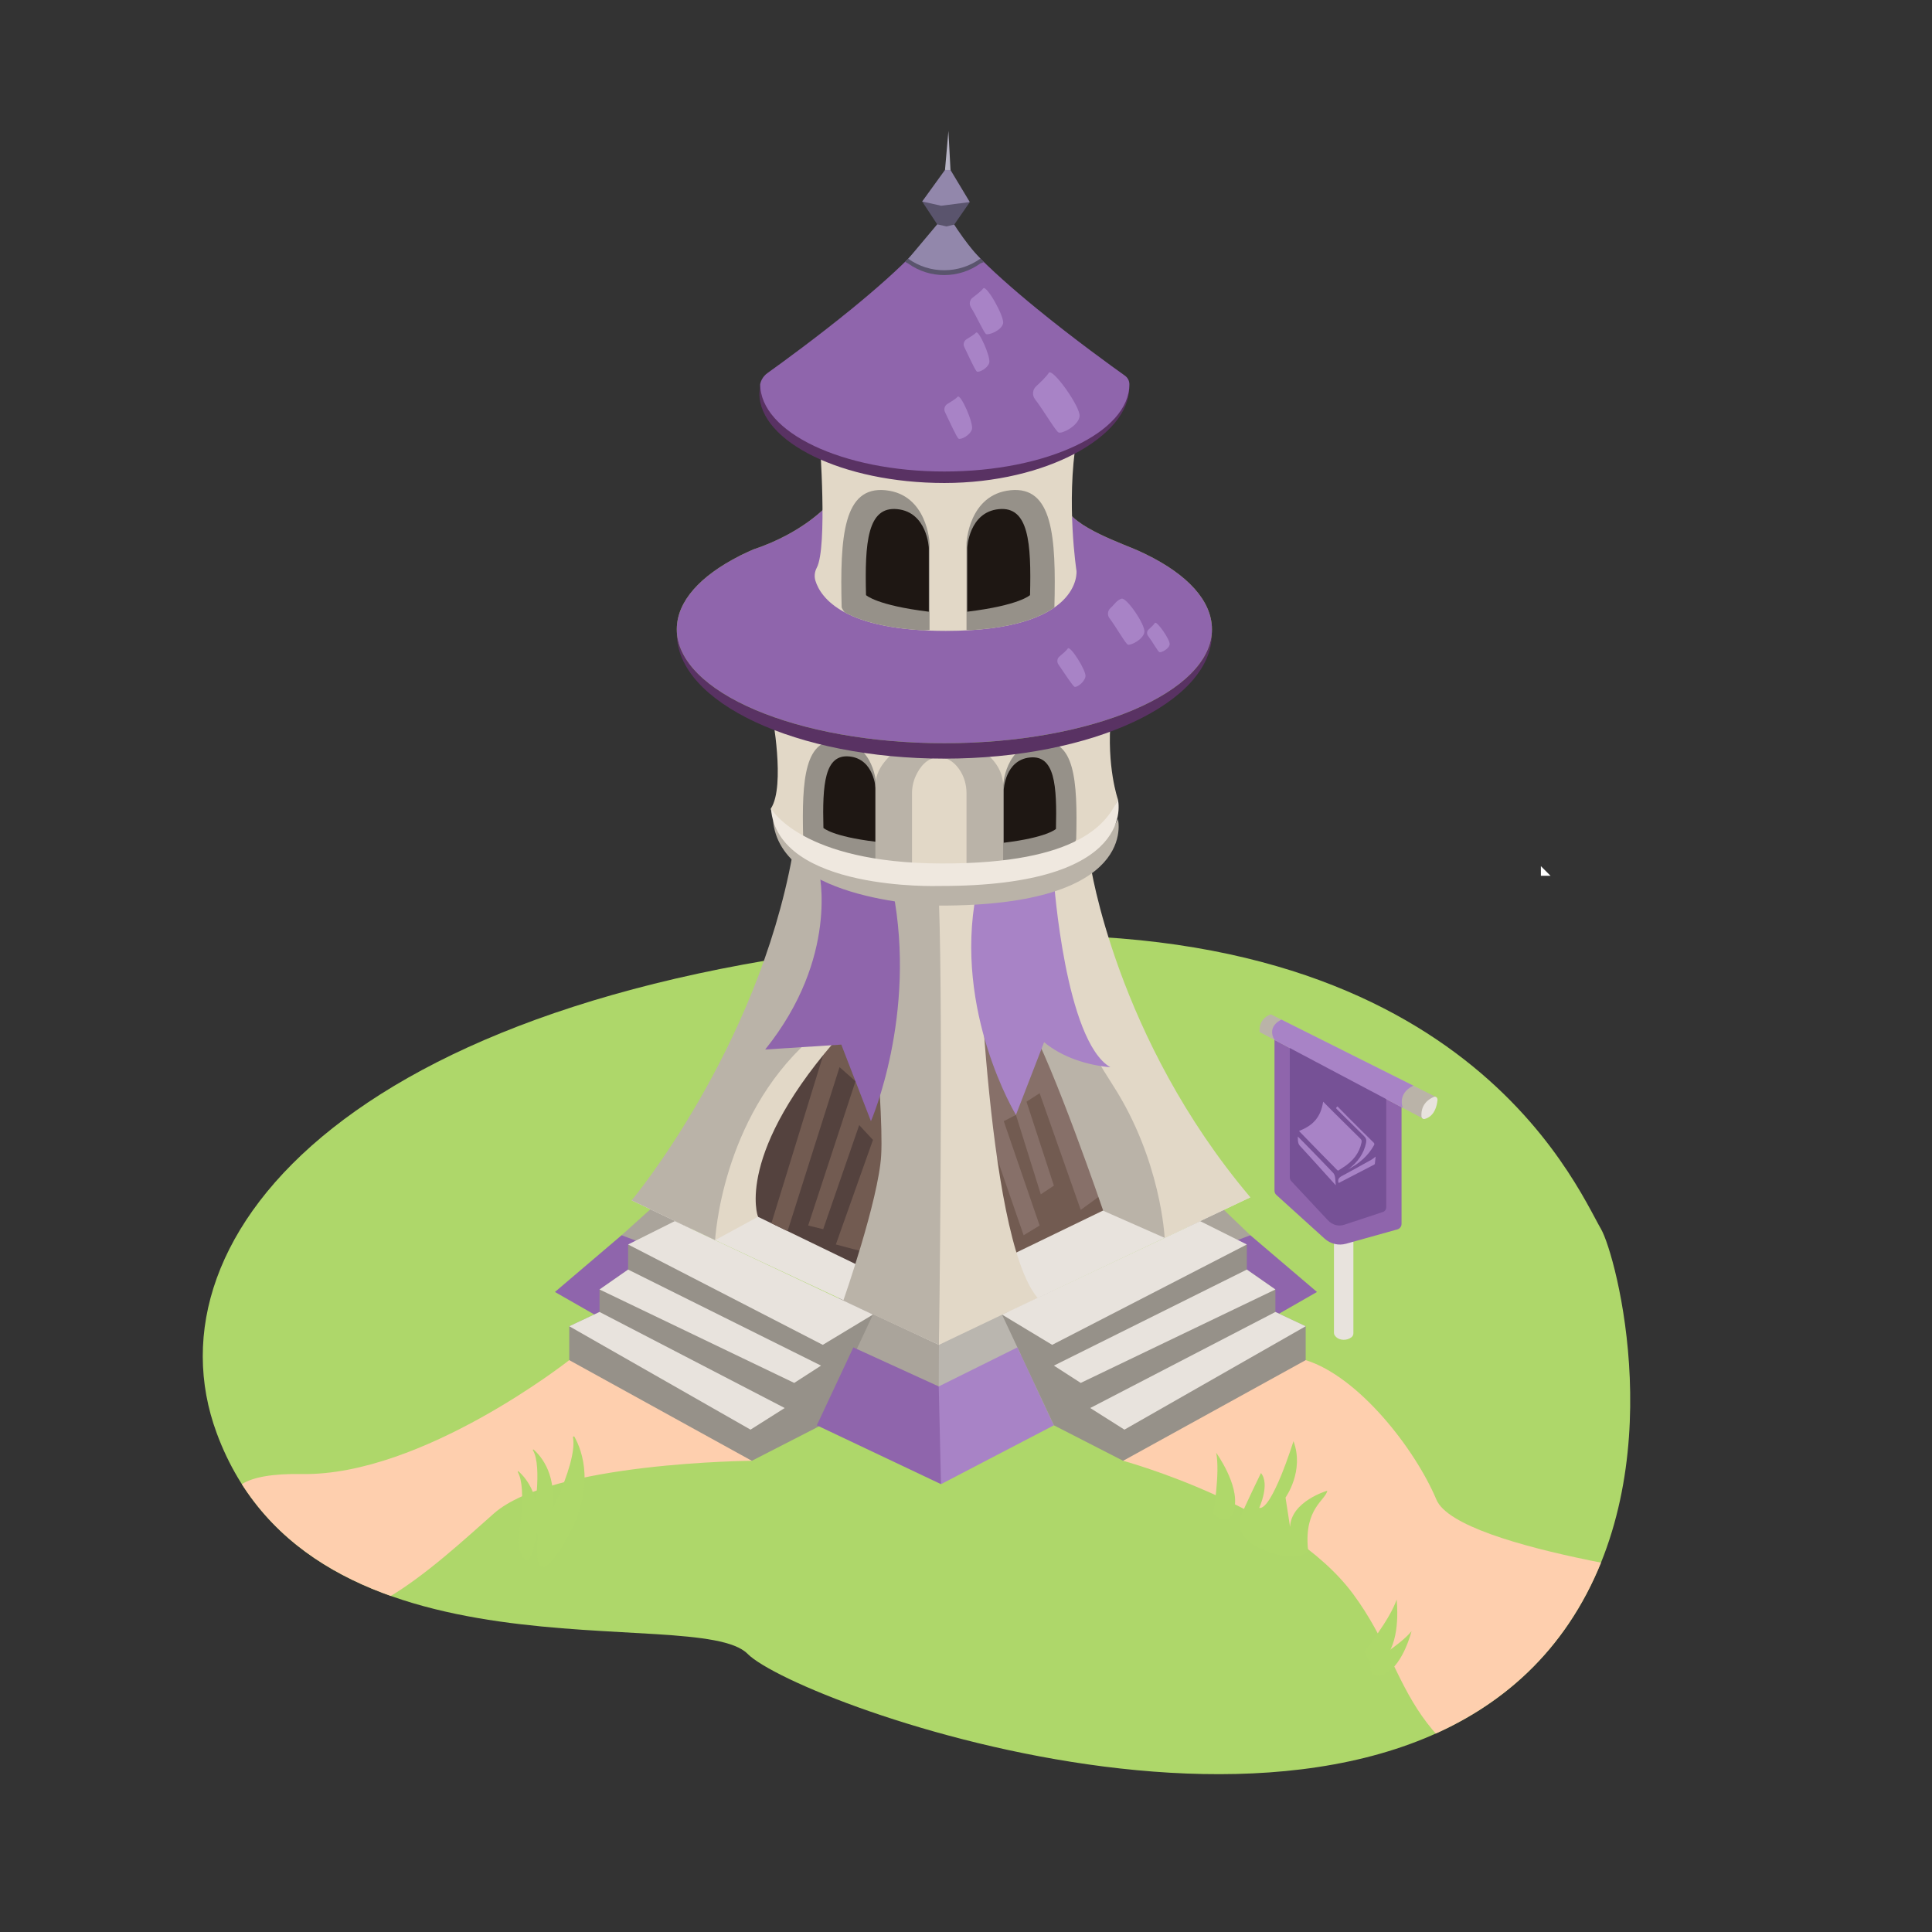 <?xml version="1.0" encoding="utf-8"?>
<!-- Generator: Adobe Illustrator 26.0.1, SVG Export Plug-In . SVG Version: 6.00 Build 0)  -->
<svg version="1.1" id="Layer_1" xmlns="http://www.w3.org/2000/svg" xmlns:xlink="http://www.w3.org/1999/xlink" x="0px" y="0px"
	 viewBox="0 0 2000 2000" style="enable-background:new 0 0 2000 2000;" xml:space="preserve">
<rect x="0" y="0" width="2000" height="2000" fill="#333333" stroke="none"/>
<style type="text/css">
	.st0{fill:#AED76A;}
	.st1{clip-path:url(#SVGID_00000081624356542499368940000013096694337243570321_);fill:#FECFAE;}
	.st2{fill:#AAA49B;}
	.st3{fill:#8F65AC;}
	.st4{fill:#E8E3DD;}
	.st5{fill:#60262E;}
	.st6{fill:#BAB6AF;}
	.st7{clip-path:url(#SVGID_00000050653700887429236350000010299382892808561338_);fill:#FECFAE;}
	.st8{fill:#E5BF9C;}
	.st9{fill:#A08470;}
	.st10{fill:#3F2957;}
	.st11{fill:#AFD86A;}
	.st12{clip-path:url(#SVGID_00000072995267023054399830000001729569595560769437_);fill:#FECFAE;}
	.st13{clip-path:url(#SVGID_00000002362204007260492870000013363022969187035059_);fill:#FECFAE;}
	.st14{fill:#877874;}
	.st15{fill:#967266;}
	.st16{fill:#4C3B36;}
	.st17{fill:#725B51;}
	.st18{fill:#DDCBB8;}
	.st19{fill:#441C0C;}
	.st20{fill:#592710;}
	.st21{fill:#724E44;}
	.st22{clip-path:url(#SVGID_00000098934124510965882210000007311535183325228215_);fill:#FECFAE;}
	.st23{fill:#77A22F;}
	.st24{fill:#AA9983;}
	.st25{fill:#EAC794;}
	.st26{fill:#936B3E;}
	.st27{fill:#E0D1B7;}
	.st28{fill:#BF9D71;}
	.st29{fill:#4C94BF;}
	.st30{fill:#FFFFFF;}
	.st31{fill:#7B625C;}
	.st32{fill:#392516;}
	.st33{fill:#551C3B;}
	.st34{fill:#A28A84;}
	.st35{fill:#B48F6C;}
	.st36{fill:#FECFAE;}
	.st37{fill:#402F21;}
	.st38{fill:#381126;}
	.st39{fill:#7A6047;}
	.st40{fill:#6B6969;}
	.st41{fill:#4F3F2F;}
	.st42{fill:#787676;}
	.st43{fill:#908D8E;}
	.st44{fill:#6E899F;}
	.st45{fill:#FDCFAC;}
	.st46{fill:#62534C;}
	.st47{fill:#554A44;}
	.st48{fill:#3D5669;}
	.st49{fill:#293035;}
	.st50{fill:#78685E;}
	.st51{fill:#8F8D8E;}
	.st52{fill:#38444D;}
	.st53{fill:#797677;}
	.st54{fill:#CAB399;}
	.st55{fill:#A5917A;}
	.st56{fill:#8BBC38;}
	.st57{fill:#AA4226;}
	.st58{fill:#312419;}
	.st59{fill:#443428;}
	.st60{fill:#846A55;}
	.st61{fill:none;}
	.st62{fill:#634C3B;}
	.st63{clip-path:url(#SVGID_00000127003034335036976430000008875327051242248339_);}
	.st64{fill:#D6BA9D;}
	.st65{fill:#1E1713;}
	.st66{fill:#B99971;}
	.st67{fill:#8C6D51;}
	.st68{fill:#9E7E5C;}
	.st69{clip-path:url(#SVGID_00000131325835868308865590000005388632587440173696_);}
	.st70{fill:#352820;}
	.st71{fill:#665140;}
	.st72{clip-path:url(#SVGID_00000168796568367038732370000002028343306002605972_);}
	.st73{clip-path:url(#SVGID_00000079477963151321236140000016663325871051406499_);}
	.st74{clip-path:url(#SVGID_00000124125142624142528170000014147883242790990988_);}
	.st75{clip-path:url(#SVGID_00000100361432558081988890000016602069503794223277_);}
	.st76{fill:#8ABD32;}
	.st77{clip-path:url(#SVGID_00000000939871461110656570000007145196549462052797_);}
	.st78{fill:#993A23;}
	.st79{clip-path:url(#SVGID_00000039098181778406230720000004029064137958196652_);fill:#993A23;}
	.st80{fill:#7A291B;}
	.st81{clip-path:url(#SVGID_00000070084033683977498100000008311698293948862867_);fill:#993A23;}
	.st82{fill:#BC4D3B;}
	.st83{fill:#846F5A;}
	.st84{fill:#AD957D;}
	.st85{fill:#D8C9BA;}
	.st86{fill:#C4B19F;}
	.st87{fill:#705E4D;}
	.st88{clip-path:url(#SVGID_00000132800991618988753160000006981398652355340420_);fill:#998776;}
	.st89{fill:#604F40;}
	.st90{fill:#A39386;}
	.st91{clip-path:url(#SVGID_00000124865585221804385700000000402631412720336004_);fill:#998776;}
	.st92{clip-path:url(#SVGID_00000051367720493888443860000009823053219168017046_);fill:#998776;}
	.st93{clip-path:url(#SVGID_00000013878658395396178130000000863066446611822521_);fill:#846F5A;}
	.st94{clip-path:url(#SVGID_00000013878658395396178130000000863066446611822521_);fill:#998776;}
	.st95{fill:#E5D6C7;}
	.st96{fill:#937D69;}
	.st97{fill:#3C3229;}
	.st98{fill:#71BBD8;}
	.st99{fill:#EC7D51;}
	.st100{fill:url(#SVGID_00000102516596330783751120000005784275755535767697_);}
	.st101{opacity:0.65;fill:url(#SVGID_00000000913041213386348930000004834068750092802746_);}
	.st102{opacity:0.65;fill:url(#SVGID_00000060747964313943941140000004768279221130738358_);}
	.st103{clip-path:url(#SVGID_00000093144127805410132030000004319672437279610253_);fill:#998776;}
	.st104{clip-path:url(#SVGID_00000054964534144313595710000012035578258369379472_);fill:#998776;}
	.st105{clip-path:url(#SVGID_00000047745247609969373490000003448370534144400309_);fill:#846F5A;}
	.st106{clip-path:url(#SVGID_00000047745247609969373490000003448370534144400309_);fill:#998776;}
	.st107{fill:#A08975;}
	.st108{clip-path:url(#SVGID_00000088121206349658270980000016033991603076595629_);}
	.st109{fill:url(#SVGID_00000120560225563965792180000007331520108200702896_);}
	.st110{opacity:0.65;fill:url(#SVGID_00000157278171931937216210000012807896600519171256_);}
	.st111{fill:#998776;}
	.st112{fill:#C1AE9F;}
	.st113{clip-path:url(#SVGID_00000054228020315703839730000010605522076515707565_);fill:#846F5A;}
	.st114{clip-path:url(#SVGID_00000054228020315703839730000010605522076515707565_);fill:#998776;}
	.st115{clip-path:url(#SVGID_00000128483689978852477900000015932711425728482730_);}
	.st116{fill:#515151;}
	.st117{fill:#7A7A7A;}
	.st118{fill:#8C8C8C;}
	.st119{fill:#F5E3BA;}
	.st120{fill:#593263;}
	.st121{opacity:0.4;fill:#BB986F;}
	.st122{fill:#A5A5A5;}
	.st123{fill:#BB986F;}
	.st124{fill:#A883C6;}
	.st125{fill:#2E1849;}
	.st126{fill:#6B6B6B;}
	.st127{fill:#724382;}
	.st128{clip-path:url(#SVGID_00000018198435055548947290000006857292434322262184_);fill:#8ABD32;}
	.st129{clip-path:url(#SVGID_00000003805485443653457840000008811184610260469382_);}
	.st130{fill:#70442C;}
	.st131{opacity:0.2;clip-path:url(#SVGID_00000032628378453051816890000002265555738588453032_);fill:#70442C;}
	.st132{fill:#A36B4B;}
	.st133{fill:#875536;}
	.st134{fill:#D5AF73;}
	.st135{opacity:0.2;clip-path:url(#SVGID_00000060738491300705553030000017548758082083409055_);fill:#70442C;}
	.st136{opacity:0.2;clip-path:url(#SVGID_00000100377611892744156370000016810217686211348097_);fill:#70442C;}
	.st137{opacity:0.4;clip-path:url(#SVGID_00000046328510338519465630000015417582083953494920_);fill:#70442C;}
	.st138{opacity:0.2;clip-path:url(#SVGID_00000046328510338519465630000015417582083953494920_);fill:#70442C;}
	.st139{clip-path:url(#SVGID_00000099637463115057427700000005110167060783313561_);fill:#FECFAE;}
	.st140{fill:#9B8572;}
	.st141{fill:#4F2C2A;}
	.st142{fill:#934D3D;}
	.st143{clip-path:url(#SVGID_00000098910521426424709330000018290721330282992259_);fill:#70442C;}
	.st144{fill:#BF975D;}
	.st145{fill:#A57341;}
	.st146{clip-path:url(#SVGID_00000142165017839347920340000016203886835789020843_);fill:#70442C;}
	.st147{clip-path:url(#SVGID_00000112618171634421742150000015494914754369540506_);fill:#70442C;}
	.st148{fill:#4A1F19;}
	.st149{clip-path:url(#SVGID_00000117674970594815624540000000420962329947039364_);fill:#A37A79;}
	.st150{fill:#D19857;}
	.st151{fill:#D6B58E;}
	.st152{fill:#AF8956;}
	.st153{clip-path:url(#SVGID_00000103245822521010147730000011132309691647783592_);fill:#FECFAE;}
	.st154{fill:#93643A;}
	.st155{clip-path:url(#SVGID_00000098190755605754323740000009853735874452715149_);fill:#70442C;}
	.st156{clip-path:url(#SVGID_00000033344583299520473460000000880901962306750117_);fill:#70442C;}
	.st157{clip-path:url(#SVGID_00000124150608378170640830000013609944320719054725_);fill:#70442C;}
	.st158{clip-path:url(#SVGID_00000048499853427530980640000016036588584712848059_);fill:#70442C;}
	.st159{clip-path:url(#SVGID_00000121261376865227780920000007998673926514813826_);fill:#70442C;}
	.st160{clip-path:url(#SVGID_00000024681072412643291550000003223526394642844334_);fill:#70442C;}
	.st161{clip-path:url(#SVGID_00000181790934959477784820000009947488376962744503_);fill:#70442C;}
	.st162{clip-path:url(#SVGID_00000090998269838663688910000001192710923452435594_);fill:#70442C;}
	.st163{clip-path:url(#SVGID_00000134230760102118362420000010043711948693605542_);fill:#70442C;}
	.st164{clip-path:url(#SVGID_00000072258033373413553040000010293953292219976590_);fill:#70442C;}
	.st165{clip-path:url(#SVGID_00000149360098587168168820000007519121419346109853_);fill:#70442C;}
	.st166{clip-path:url(#SVGID_00000176017217790819983530000011752522796244001188_);fill:#70442C;}
	.st167{clip-path:url(#SVGID_00000173158961367781138430000000013096130130207131_);fill:#A37A79;}
	.st168{clip-path:url(#SVGID_00000141455783962623265860000015550913597517979564_);fill:#FECFAE;}
	.st169{clip-path:url(#SVGID_00000025436362558268889750000008083389173037441410_);fill:#70442C;}
	.st170{clip-path:url(#SVGID_00000155838369515272054400000013382543183059133312_);fill:#70442C;}
	.st171{clip-path:url(#SVGID_00000106862878674490957730000011537018354339831447_);fill:#70442C;}
	.st172{fill:#877366;}
	.st173{clip-path:url(#SVGID_00000135671851638811170870000008365734377523206076_);fill:#FECFAE;}
	.st174{fill:#4E8BC1;}
	.st175{fill:#F9EBE8;}
	.st176{fill:#C9B3AD;}
	.st177{fill:#EAD2CC;}
	.st178{fill:#387BAD;}
	.st179{clip-path:url(#SVGID_00000004525602098157306850000006803988433536977294_);fill:#8ABD32;}
	.st180{clip-path:url(#SVGID_00000074402864038637715360000018005211429693689506_);fill:#8ABD32;}
	.st181{clip-path:url(#SVGID_00000181791695140441077720000003236103401269424799_);fill:#8ABD32;}
	.st182{clip-path:url(#SVGID_00000137126552548093699200000002672527649016194235_);fill:#8ABD32;}
	.st183{clip-path:url(#SVGID_00000119822564268206155280000000973797404037447559_);fill:#8ABD32;}
	.st184{clip-path:url(#SVGID_00000111877096864888307420000016826447858568970915_);fill:#FECFAE;}
	.st185{clip-path:url(#SVGID_00000107566331757434822530000002359841085837869757_);fill:#8ABD32;}
	.st186{fill:#5597C9;}
	.st187{fill:#1572A0;}
	.st188{fill:#D6C5C1;}
	.st189{clip-path:url(#SVGID_00000109023911031977522180000010702882617365220006_);fill:#8ABD32;}
	.st190{fill:#61A6D1;}
	.st191{fill:#B2A19D;}
	.st192{clip-path:url(#SVGID_00000147918537502040297080000003277104663359082667_);fill:#8ABD32;}
	.st193{clip-path:url(#SVGID_00000155855870114711640260000013665688696667356548_);fill:#FECFAE;}
	.st194{clip-path:url(#SVGID_00000039826420160276171900000012110948711195772591_);fill:#8ABD32;}
	.st195{clip-path:url(#SVGID_00000176733574403044063550000009870289625486325153_);fill:#FECFAE;}
	.st196{fill:#A07775;}
	.st197{fill:#B79C86;}
	.st198{fill:#8C383B;}
	.st199{fill:#A5606B;}
	.st200{fill:#8F534A;}
	.st201{fill:#523028;}
	.st202{fill:#7A2C32;}
	.st203{fill:#965D59;}
	.st204{clip-path:url(#SVGID_00000143605600902475987990000010817043070063425942_);fill:#8F534A;}
	.st205{clip-path:url(#SVGID_00000076576870335950568900000004769288892672938144_);fill:#8BBC38;}
	.st206{clip-path:url(#SVGID_00000168091405318926074490000013450219665622259621_);fill:#8BBC38;}
	.st207{clip-path:url(#SVGID_00000163760448975195826370000008412528155582032537_);fill:#FDCFAC;}
	.st208{clip-path:url(#SVGID_00000139978996511836037620000001397737387903169445_);fill:#8F534A;}
	.st209{fill:#5B3932;}
	.st210{fill:#9E5F59;}
	.st211{clip-path:url(#SVGID_00000127009306079958584440000009864002688822486439_);fill:#8BBC38;}
	.st212{clip-path:url(#SVGID_00000172413542533964172120000013360990730921154735_);fill:#603D38;}
	.st213{clip-path:url(#SVGID_00000111178823387613516900000013290880270769288584_);fill:#523028;}
	.st214{fill:#914047;}
	.st215{clip-path:url(#SVGID_00000104669769878935767710000009794985591592764291_);fill:#8BBC38;}
	.st216{clip-path:url(#SVGID_00000039837816277739467160000008044043488799690152_);fill:#8BBC38;}
	.st217{clip-path:url(#SVGID_00000112615631081548065160000014158181882455360439_);fill:#603D38;}
	.st218{clip-path:url(#SVGID_00000001642757467693913470000000711694603609759629_);fill:#523028;}
	.st219{clip-path:url(#SVGID_00000005982024206938531390000007124351830043039641_);fill:#8BBC38;}
	.st220{clip-path:url(#SVGID_00000036951900387205532760000004963335818520116382_);fill:#8BBC38;}
	.st221{clip-path:url(#SVGID_00000079474325125853039630000008488785828753078414_);fill:#8ABD32;}
	.st222{clip-path:url(#SVGID_00000004538093976493426220000010029847015366182072_);fill:#441C0C;}
	.st223{fill:#9B786F;}
	.st224{fill:#8E7C75;}
	.st225{opacity:0.8;fill:#A3ACAF;}
	.st226{fill:#838C8E;}
	.st227{fill:#CFE59A;}
	.st228{clip-path:url(#SVGID_00000183934494563788489090000016655119993472561844_);fill:#FECFAE;}
	.st229{clip-path:url(#SVGID_00000147909176537762338040000013851602206633604758_);fill:#441C0C;}
	.st230{fill:#773825;}
	.st231{clip-path:url(#SVGID_00000176751867272955315890000008772676209549515435_);}
	.st232{clip-path:url(#SVGID_00000132081554123544581740000003524569915881670077_);}
	.st233{clip-path:url(#SVGID_00000006708569830683825370000007258091188197697451_);fill:#441C0C;}
	.st234{clip-path:url(#SVGID_00000054242921389246543030000017985850789115904908_);}
	.st235{clip-path:url(#SVGID_00000026845600773933306040000006044750317779475901_);fill:#441C0C;}
	.st236{fill:#2B1009;}
	.st237{opacity:0.8;fill:#B8BFC1;}
	.st238{fill:#B8BFC1;}
	.st239{fill:#F5FFCA;}
	.st240{fill:#A0C45B;}
	.st241{fill:#BCE077;}
	.st242{clip-path:url(#SVGID_00000002350757295596979530000017056314009465101716_);fill:#FECFAE;}
	.st243{clip-path:url(#SVGID_00000077290274250505517180000004396851160523515324_);}
	.st244{fill:#B99AD6;}
	.st245{fill:#EDCCB2;}
	.st246{fill:#9287AB;}
	.st247{fill:#B6B3C4;}
	.st248{fill:#A29CB7;}
	.st249{fill:#5A546D;}
	.st250{fill:#7F6A5C;}
	.st251{fill:#645F77;}
	.st252{fill:#472A51;}
	.st253{clip-path:url(#SVGID_00000049222132208908363380000001208616808428596109_);}
	.st254{fill:#6D407C;}
	.st255{clip-path:url(#SVGID_00000090977027246249372280000013758613826514168209_);fill:#6D407C;}
	.st256{clip-path:url(#SVGID_00000112596781676461263930000014994899288455506314_);fill:#6D407C;}
	.st257{clip-path:url(#SVGID_00000072999026287205312870000010559836231356037504_);fill:#8ABD32;}
	.st258{fill:#76708E;}
	.st259{clip-path:url(#SVGID_00000177486443017003908810000001039929976673118382_);fill:#6D407C;}
	.st260{clip-path:url(#SVGID_00000079462756465170423150000007526551492634932158_);fill:#6D407C;}
	.st261{fill:#9C7ABC;}
	.st262{clip-path:url(#SVGID_00000153681428344412326850000002818062914906656134_);fill:#FECFAE;}
	.st263{clip-path:url(#SVGID_00000183246268344655273310000015862444971564425867_);fill:#6D407C;}
	.st264{clip-path:url(#SVGID_00000076606204874228228980000013338808238110716042_);fill:#B99AD6;}
	.st265{clip-path:url(#SVGID_00000003064330800336721310000010997797124678872961_);fill:#FECFAE;}
	.st266{clip-path:url(#SVGID_00000033363697370750393090000013366956856495711932_);fill:#8ABD32;}
	.st267{fill:#8C796F;}
	.st268{fill:#633C27;}
	.st269{fill:#3F2519;}
	.st270{fill:#6B5E55;}
	.st271{clip-path:url(#SVGID_00000028288631497043893060000011613235642713015206_);fill:#633C27;}
	.st272{fill:#7A6B5F;}
	.st273{fill:#2B1811;}
	.st274{fill:#594E47;}
	.st275{fill:#685C53;}
	.st276{fill:#A8968A;}
	.st277{fill:#996A52;}
	.st278{fill:#B2A197;}
	.st279{fill:#A39081;}
	.st280{clip-path:url(#SVGID_00000012462123305366484090000016719818740786822024_);}
	.st281{clip-path:url(#SVGID_00000180345124962467014980000005420723425003745430_);fill:#FECFAE;}
	.st282{fill:#685443;}
	.st283{fill:#CCB193;}
	.st284{fill:#BB9C75;}
	.st285{fill:#C6A283;}
	.st286{fill:#897056;}
	.st287{fill:#DB6800;}
	.st288{fill:#F28D26;}
	.st289{fill:#702C31;}
	.st290{fill:#9B8067;}
	.st291{fill:#35261D;}
	.st292{fill:#4B3628;}
	.st293{fill:#658723;}
	.st294{fill:#EDD87E;}
	.st295{fill:#992828;}
	.st296{fill:#C93F3F;}
	.st297{fill:#E1C243;}
	.st298{fill:#D8B213;}
	.st299{fill:#E5CA57;}
	.st300{clip-path:url(#SVGID_00000077300953018768991110000006190319536198441098_);}
	.st301{clip-path:url(#SVGID_00000077313396591208778480000007326607508278436537_);fill:#FECFAE;}
	.st302{fill:#AD8B82;}
	.st303{clip-path:url(#SVGID_00000145751909594126173350000012525008258719560098_);}
	.st304{fill:#7C685B;}
	.st305{clip-path:url(#SVGID_00000165952952615897419190000013658504268876181388_);}
	.st306{clip-path:url(#SVGID_00000025417728186774862270000008370273099873116055_);}
	.st307{fill:#E2D3C5;}
	.st308{fill:#FFEEA9;}
	.st309{fill:#2B211F;}
	.st310{fill:#A3847E;}
	.st311{fill:#544541;}
	.st312{clip-path:url(#SVGID_00000176027403589739022010000006795419095878113719_);fill:#7C251C;}
	.st313{fill:#7C251C;}
	.st314{fill:#CEA380;}
	.st315{clip-path:url(#SVGID_00000129198853969558530610000000138578693687709095_);fill:#8E2F20;}
	.st316{clip-path:url(#SVGID_00000075156321977220405840000001049111522430944162_);fill:#AA4226;}
	.st317{fill:#BA9B95;}
	.st318{fill:#6B5956;}
	.st319{fill:#594947;}
	.st320{fill:#877674;}
	.st321{clip-path:url(#SVGID_00000009570615255283120990000015993504373496919968_);fill:#B6B3C4;}
	.st322{clip-path:url(#SVGID_00000024692449963227827800000004477095175211852184_);fill:#B6B3C4;}
	.st323{clip-path:url(#SVGID_00000156562826876903630100000003844129605409432969_);fill:#E5CA57;}
	.st324{clip-path:url(#SVGID_00000172399010974932002890000017111873451099947680_);fill:#E5CA57;}
	.st325{clip-path:url(#SVGID_00000016053688678654588540000004290151035039639206_);fill:#FECFAE;}
	.st326{fill:#EEC8B8;}
	.st327{fill:#CEA697;}
	.st328{fill:#888499;}
	.st329{fill:#9B4329;}
	.st330{fill:#933D2E;}
	.st331{fill:#843523;}
	.st332{fill:#CC6748;}
	.st333{fill:#B7542E;}
	.st334{fill:#7C3237;}
	.st335{fill:#893724;}
	.st336{fill:#914759;}
	.st337{fill:#D67B5F;}
	.st338{clip-path:url(#SVGID_00000134209613154108180250000013267510835134114981_);fill:#B6B3C4;}
	.st339{clip-path:url(#SVGID_00000120552298678611956280000013774801496316588208_);fill:#B6B3C4;}
	.st340{clip-path:url(#SVGID_00000176765342615794344590000002271930426611933065_);fill:#E5CA57;}
	.st341{clip-path:url(#SVGID_00000132769939669271898740000012987080757796318896_);fill:#E5CA57;}
	.st342{clip-path:url(#SVGID_00000005954654450756907810000017385854787811549591_);fill:#B6B3C4;}
	.st343{clip-path:url(#SVGID_00000111187433323874212010000004365925708956354483_);fill:#B6B3C4;}
	.st344{clip-path:url(#SVGID_00000083807280579604961950000013685957633236266642_);fill:#AED76A;}
	.st345{clip-path:url(#SVGID_00000040570051365623460540000004517229953634243241_);fill:#B6B3C4;}
	.st346{clip-path:url(#SVGID_00000118394447906495175390000008535174028016576920_);fill:#B6B3C4;}
	.st347{clip-path:url(#SVGID_00000105421306450359726160000016282268588065683121_);fill:#E5CA57;}
	.st348{clip-path:url(#SVGID_00000087390645312673065830000002051028738147223942_);}
	.st349{clip-path:url(#SVGID_00000075856606980363613970000014956258845344781226_);fill:#8BBC38;}
	.st350{fill:#A37A79;}
	.st351{fill:#7F74B5;}
	.st352{clip-path:url(#SVGID_00000079464297415006527460000003764975506586991292_);fill:#FECFAE;}
	.st353{clip-path:url(#SVGID_00000038414757232789629620000014347373117315472816_);fill:#E0D1B7;}
	.st354{clip-path:url(#SVGID_00000038414757232789629620000014347373117315472816_);}
	.st355{clip-path:url(#SVGID_00000059267797149133146550000003431175792271536010_);fill:#A37A79;}
	.st356{fill:#682A30;}
	.st357{opacity:0.58;fill:#AA9983;}
	.st358{opacity:0.58;fill:#9B4329;}
	.st359{opacity:0.58;fill:#B7542E;}
	.st360{fill:#755959;}
	.st361{fill:#BC9595;}
	.st362{clip-path:url(#SVGID_00000087399261376353068920000005417317715544887471_);}
	.st363{fill:#E2D8C7;}
	.st364{fill:#969189;}
	.st365{fill:#BAB3A8;}
	.st366{fill:#54423E;}
	.st367{clip-path:url(#SVGID_00000137106236659764323710000009550179644948998306_);fill:#877069;}
	.st368{clip-path:url(#SVGID_00000173875354037905933910000013063716075404065420_);fill:#725B51;}
	.st369{fill:#EFE8DF;}
	.st370{clip-path:url(#SVGID_00000119110850580668129550000015572249240348550040_);fill:#969189;}
	.st371{fill:#765196;}
	.st372{clip-path:url(#SVGID_00000139981188722890574110000016416775061056337824_);fill:#A883C6;}
</style>
<path class="st0" d="M1657.35,1272.24c-26.76-45.93-149.18-339.85-676.26-300.46c-612.93,45.81-832.63,306.19-756.79,511.69
	c98.95,268.14,497.17,175.71,549.52,228.51c52.35,52.8,647.65,268.94,850.25-31.47C1732.18,1520.21,1673.02,1299.12,1657.35,1272.24
	z"/>
<g>
	<defs>
		<path id="SVGID_1_" d="M1657.35,1272.24c-26.76-45.93-149.18-339.85-676.26-300.46c-612.93,45.81-832.63,306.19-756.79,511.69
			c98.95,268.14,497.17,175.71,549.52,228.51c52.35,52.8,647.65,268.94,850.25-31.47
			C1732.18,1520.21,1673.02,1299.12,1657.35,1272.24z"/>
	</defs>
	<clipPath id="SVGID_00000011018392176373528320000002633015806072666263_">
		<use xlink:href="#SVGID_1_"  style="overflow:visible;"/>
	</clipPath>
	<path style="clip-path:url(#SVGID_00000011018392176373528320000002633015806072666263_);fill:#FECFAE;" d="M1162.65,1512.21
		c0,0,170.72,46.39,238.38,138.3c67.66,91.91,39.06,163.4,247.4,241.02c208.34,77.62,138.89-253.28,138.89-253.28
		s-277.96-32.68-300.34-85.79c-22.38-53.11-80.81-127.56-135.34-144.46C1297.11,1391.11,1154.82,1453.56,1162.65,1512.21z"/>
	<path style="clip-path:url(#SVGID_00000011018392176373528320000002633015806072666263_);fill:#FECFAE;" d="M778.28,1512.21
		c0,0-206.87,1.45-267.04,54.56c-60.18,53.11-161.87,150.48-212.94,87.5c-51.06-62.98-110.3-130.39,14.3-128.35
		c124.6,2.04,276.69-117.91,276.69-117.91S796.65,1355.52,778.28,1512.21z"/>
</g>
<path class="st2" d="M1294.38,1278.73l-37.68-36.13l-40.9,41.5C1215.79,1284.1,1283.69,1311.27,1294.38,1278.73z"/>
<polygon class="st2" points="643.44,1278.73 679.76,1245.98 721.76,1266.33 683.94,1298.93 646.12,1286.99 "/>
<polygon class="st2" points="867.89,1343.95 1090.99,1335.8 1105.6,1423.1 983.51,1458.46 884.08,1450.4 849.94,1368 "/>
<polygon class="st3" points="1240.63,1298.93 1225.41,1343.41 1247.44,1403.83 1363.34,1337.44 1294.38,1278.73 "/>
<polygon class="st3" points="697.18,1298.93 712.41,1343.41 694.96,1406.34 574.47,1337.44 643.44,1278.73 "/>
<polygon class="st4" points="740.31,1283.78 971.99,1392.18 1294.38,1239.44 966.49,1140.49 653.89,1242.6 "/>
<polygon class="st6" points="971.78,1439.79 971.99,1392.18 1042.32,1353.39 1062.63,1400.24 "/>
<path class="st363" d="M1157.27,827.59c0,0-11.89-33.74-7.31-85.09c4.58-51.35-350.77-3.48-350.77-3.48s14.13,74.24-1.09,97.83
	c-2.17,3.36,23.39,26.83,25.38,30.75c11.99,23.63,62.44,34.63,62.44,34.63l153.17,9.42l97.29-36.75L1157.27,827.59z"/>
<path class="st364" d="M907.07,892.68v-80.42c0,0-1.8-41.86-37.92-45.44c-36.12-3.58-39.29,39.44-37.71,100.78
	C831.44,867.6,838.7,898.27,907.07,892.68z"/>
<path class="st65" d="M906.43,871.36v-54.91c0,0-1.29-30.73-27.09-33.36s-28.07,28.95-26.94,73.97
	C852.4,857.07,861.32,865.87,906.43,871.36z"/>
<path class="st364" d="M1038.05,896.26l0.4-82.94c0,0,1.8-41.86,37.92-45.44c36.12-3.58,39.29,39.44,37.71,100.78
	C1114.07,868.65,1106.42,901.85,1038.05,896.26z"/>
<path class="st365" d="M906.18,917.07V813.69c0-8.49,3.01-16.9,9.16-24.61c9.36-11.74,26.77-25.98,56.22-25.98
	c22.26,0,37.95,7.66,48.51,16.18c12.26,9.89,18.38,21.88,18.38,34.04v109.81L906.18,917.07z"/>
<path class="st366" d="M784.66,1259.62l119.02,57.62c0,0,66.09-191.68,21.3-215.57c-44.79-23.89-50.16-57.92-66.88-32.84
	C841.39,1093.91,755.94,1200.99,784.66,1259.62z"/>
<path class="st17" d="M1143.32,1252.45l-119.02,57.62c0,0-71.25-206.01-26.46-229.9s55.32-43.59,72.04-18.51
	C1086.59,1086.75,1172.04,1193.83,1143.32,1252.45z"/>
<g>
	<defs>
		<path id="SVGID_00000016797304763507286630000003032965759510496930_" d="M1143.32,1252.45l-119.02,57.62
			c0,0-71.25-206.01-26.46-229.9s55.32-43.59,72.04-18.51C1086.59,1086.75,1172.04,1193.83,1143.32,1252.45z"/>
	</defs>
	<clipPath id="SVGID_00000057111321287133568330000012349595087609468331_">
		<use xlink:href="#SVGID_00000016797304763507286630000003032965759510496930_"  style="overflow:visible;"/>
	</clipPath>
	<polygon style="clip-path:url(#SVGID_00000057111321287133568330000012349595087609468331_);fill:#877069;" points="
		1017.2,1155.79 1059.64,1278.73 1076.22,1268.66 1039.09,1160.64 1051.7,1154.15 1077.42,1236.35 1090.99,1227.4 1062.63,1140.49 
		1076.22,1131.68 1118.76,1252.48 1149.44,1230.08 1066.11,1012.43 978.06,1074.23 	"/>
</g>
<path class="st363" d="M944.1,897.75v-76.38c0-6.27,1.29-12.49,3.91-18.18c3.99-8.67,11.42-19.2,23.98-19.2
	c9.5,0,16.19,5.66,20.7,11.95c5.23,7.31,7.84,16.16,7.84,25.15v81.13L944.1,897.75z"/>
<g>
	<defs>
		<path id="SVGID_00000125581067182839128650000015562415367159820476_" d="M784.66,1259.62l119.02,57.62
			c0,0,66.09-191.68,21.3-215.57c-44.79-23.89-50.16-57.92-66.88-32.84C841.39,1093.91,755.94,1200.99,784.66,1259.62z"/>
	</defs>
	<clipPath id="SVGID_00000125595472133215933540000016754160240193693113_">
		<use xlink:href="#SVGID_00000125581067182839128650000015562415367159820476_"  style="overflow:visible;"/>
	</clipPath>
	<polygon style="clip-path:url(#SVGID_00000125595472133215933540000016754160240193693113_);fill:#725B51;" points="
		852.17,1092.22 798.54,1266.33 812.32,1283.78 869.1,1104.68 885.6,1119.32 836.61,1268.66 852.17,1272.46 889.46,1164.7 
		903.68,1180.04 865.27,1288.28 889.69,1294.73 948.76,1125.28 867.96,1025.86 826.25,1075.13 	"/>
</g>
<path class="st363" d="M740.31,1283.78l44.35-24.16c0,0-25.21-65.82,88.34-191.68c117.37-130.1-66.35-8.96-66.35-8.96l-66.35,144.21
	V1283.78z"/>
<path class="st365" d="M971.99,1392.18l22.27-459.5H893.94c0,0,21.5,207.8,18.25,263.34c-2.68,45.87-39.18,150.34-39.18,150.34
	L971.99,1392.18z"/>
<path class="st365" d="M1205.64,1281.42l-63.6-28.07c0,0-51.06-149.58-78.82-197.95c-27.77-48.37,10.85-73.45,10.85-73.45
	l61.7,71.66l76.14,146.9C1211.91,1200.5,1232.77,1268.62,1205.64,1281.42z"/>
<polygon class="st364" points="1320.29,1358.14 1320.29,1334.86 1290.73,1314.26 1290.73,1288.28 1037.25,1360.83 1090.99,1475.48 
	1162.65,1512.21 1351.64,1408.01 1351.64,1372.92 "/>
<polygon class="st4" points="1037.25,1360.83 1089.2,1392.18 1290.73,1288.28 1242.37,1264.1 "/>
<polygon class="st4" points="1090.99,1413.68 1290.73,1314.26 1320.29,1334.86 1118.76,1431.59 "/>
<polygon class="st4" points="1128.61,1457.57 1320.29,1358.14 1351.64,1372.92 1163.99,1479.96 "/>
<polygon class="st364" points="620.64,1358.14 620.64,1334.86 650.2,1314.26 650.2,1288.28 903.68,1360.83 849.94,1475.48 
	778.28,1512.21 589.29,1408.01 589.29,1372.92 "/>
<polygon class="st4" points="903.68,1360.83 851.73,1392.18 650.2,1288.28 698.57,1264.1 "/>
<polygon class="st4" points="849.94,1413.68 650.2,1314.26 620.64,1334.86 822.17,1431.59 "/>
<polygon class="st4" points="812.32,1457.57 620.64,1358.14 589.29,1372.92 776.94,1479.96 "/>
<path class="st363" d="M971.99,1392.18c0,0,4.6-326.93,0-459.5h39.5c0,0,8.05,346.83,62.59,410.78L971.99,1392.18z"/>
<path class="st363" d="M1205.64,1281.42c0,0-3.58-80.62-53.74-158.24c-50.16-77.63-83.6-164.81-83.6-164.81l15.26-49.64l45.05-14.85
	c0,0,26.33,180.76,165.76,345.57L1205.64,1281.42z"/>
<path class="st124" d="M1090.99,911.65c0,0,11.76,165.94,58.44,193.16l0,0c-24.11-2.19-49.52-10.25-68.21-25.63
	c-0.13-0.11-0.26-0.21-0.38-0.32h0l-29.14,75.29c0,0-64.86-107.03-41.04-229.52L1090.99,911.65z"/>
<path class="st120" d="M710.39,621.58c-6.37,10.9-9.77,22.37-9.77,34.21c0,71.54,124.02,129.54,277,129.54s277-58,277-129.54
	c0-11.84-3.42-23.31-9.78-34.21H710.39z"/>
<path class="st365" d="M740.31,1283.78l-86.42-41.18c0,0,129.66-155.25,166.49-357.68L873,921.94c0,0,16.91,107.98-35.2,154.66
	C746.49,1158.4,740.31,1283.78,740.31,1283.78z"/>
<path class="st3" d="M847.85,902.23c0,0,21.3,88.38-55.73,184.22l78.79-5.08l30.68,79.27c0,0,47.81-109.72,22.73-238.7
	L847.85,902.23z"/>
<path class="st365" d="M1157.27,847.89c0,0,22.94,90.17-185.29,89.57c0,0-165.23-2.99-171.8-88.97c0,0,26.67,62.88,171.8,63.3
	C1117.12,912.2,1146.53,870.58,1157.27,847.89z"/>
<path class="st369" d="M1157.27,827.59c0,0,22.94,90.17-185.29,89.57c0,0-167.32,5.67-173.89-80.32c0,0,31.12,56.61,176.26,57.03
	C1119.48,894.28,1146.53,850.28,1157.27,827.59z"/>
<path class="st65" d="M1039.09,872.41v-54.91c0,0,1.29-30.73,27.09-33.36c25.81-2.63,28.07,28.95,26.94,73.97
	C1093.12,858.12,1084.2,866.93,1039.09,872.41z"/>
<path class="st23" d="M1186.35,573.83L1186.35,573.83c0,0-0.08-0.04-0.23-0.11c-1.54-0.75-3.09-1.49-4.67-2.22
	c-17.01-8.22-71.99-25.65-78.81-47.86c-8.06-26.24-246.62,0-246.62,0s-24.9,28.07-76.1,45.11c-3.75,1.63-7.39,3.29-10.91,5.01
	c-0.05,0.02-0.09,0.04-0.14,0.06c-1.32,0.56-2.52,1.17-3.63,1.82c-40.33,20.5-64.63,46.91-64.63,75.75
	c0,65.17,124.02,117.99,277,117.99s277-52.83,277-117.99C1254.62,621.7,1228.86,594.57,1186.35,573.83z"/>
<path class="st3" d="M1186.35,573.83L1186.35,573.83c0,0-0.08-0.04-0.23-0.11c-1.54-0.75-3.09-1.49-4.67-2.22
	c-17.01-8.22-71.99-25.65-78.81-47.86c-8.06-26.24-246.62,0-246.62,0s-24.9,28.07-76.1,45.11c-3.75,1.63-7.39,3.29-10.91,5.01
	c-0.05,0.02-0.09,0.04-0.14,0.06c-1.32,0.56-2.52,1.17-3.63,1.82c-40.33,20.5-64.63,46.91-64.63,75.75
	c0,65.17,124.02,117.99,277,117.99s277-52.83,277-117.99C1254.62,621.7,1228.86,594.57,1186.35,573.83z"/>
<path class="st363" d="M845.48,587.8c-2.2,4.14-2.74,8.95-1.34,13.42c5.49,17.63,29.71,51.88,134.96,51.88
	c141.74,0,135.28-62.1,135.28-62.1s-10.86-70.46,0-136.15c5.11-30.9-265.83,0.6-265.83,0.6S856.82,566.5,845.48,587.8z"/>
<g>
	<defs>
		<path id="SVGID_00000085227861726123058370000016836821443029870257_" d="M846.3,586.03c-2.87,7.11-2.89,15.12,0.61,21.94
			c9.45,18.39,39.17,45.13,132.19,45.13c141.74,0,135.28-62.1,135.28-62.1s-10.86-70.46,0-136.15c5.11-30.9-265.83,0.6-265.83,0.6
			S856.41,561,846.3,586.03z"/>
	</defs>
	<clipPath id="SVGID_00000157270403860501163020000012212950264796315306_">
		<use xlink:href="#SVGID_00000085227861726123058370000016836821443029870257_"  style="overflow:visible;"/>
	</clipPath>
	<path style="clip-path:url(#SVGID_00000157270403860501163020000012212950264796315306_);fill:#969189;" d="M1000.53,652.12v-89.98
		c0,0,2.17-50.35,45.62-54.66c43.45-4.31,47.26,47.44,45.36,121.23C1091.5,628.71,1082.77,658.85,1000.53,652.12z"/>
	<path style="clip-path:url(#SVGID_00000157270403860501163020000012212950264796315306_);fill:#969189;" d="M962.27,652.12v-89.98
		c0,0-2.17-50.35-45.62-54.66c-43.45-4.31-47.26,47.44-45.36,121.23C871.29,628.71,880.02,658.85,962.27,652.12z"/>
</g>
<path class="st65" d="M1001.3,633.23v-66.05c0,0,1.55-36.96,32.59-40.12c31.04-3.16,33.77,34.82,32.4,88.99
	C1066.29,616.04,1055.57,626.63,1001.3,633.23z"/>
<path class="st65" d="M961.5,633.23v-66.05c0,0-1.55-36.96-32.59-40.12c-31.04-3.16-33.77,34.82-32.41,88.99
	C896.5,616.04,907.23,626.63,961.5,633.23z"/>
<path class="st120" d="M1168.94,401.82c-0.01-3.53-1.59-1.39-4.47-3.43c-13.13-9.33-52.18-37.48-91.22-69.37
	c-47.86-39.1-95.68-83.8-95.63-106.33c0.05,22.53-47.77,67.24-95.63,106.33c-39.04,31.89-78.09,60.03-91.22,69.37
	c-1.64,3.08-2.16-3.9-3.8-0.82c0,0.05-0.86,9.68-0.86,9.74c0,49.89,85.74,92.68,191.51,92.68s191.31-48.62,191.31-98.51
	C1168.93,401.46,1168.94,401.84,1168.94,401.82z"/>
<path class="st3" d="M1169.13,397.7c-0.01-3.53-1.78-6.82-4.66-8.86c-13.13-9.33-52.18-37.48-91.22-69.37
	c-47.86-39.1-95.68-83.8-95.63-106.33c0.05,22.53-47.77,67.24-95.63,106.33c-35.86,29.29-71.73,55.42-87.51,66.72
	c-2.46,1.76-4.47,4.07-5.87,6.75c-1.3,2.47-1.65,4.67-1.65,4.7c0,49.89,84.9,90.46,190.66,90.46s191.51-40.45,191.51-90.34
	C1169.13,397.74,1169.13,397.72,1169.13,397.7z"/>
<path class="st249" d="M1018.53,271.28c0,0-14.6-12.34-33.54-38.03l-11.31-0.14l-36.78,37.98l3.37,1.8
	c22.27,15.92,52.42,15.81,74.63-0.19L1018.53,271.28z"/>
<polygon class="st3" points="971.78,1435.23 983.51,1481.45 974.13,1536.39 845.57,1475.48 883.38,1394.82 "/>
<polygon class="st124" points="971.78,1435.23 974.13,1536.39 1090.99,1475.48 1053.18,1394.82 "/>
<path class="st246" d="M1014.9,267.7c0,0-12.41-11.84-29.91-39.46l-11.31-0.14l-33.41,39.79v0
	C962.54,283.8,992.69,283.69,1014.9,267.7L1014.9,267.7z"/>
<polygon class="st246" points="1003.93,209.18 981.35,171.63 954.63,208.58 977.7,219.66 "/>
<polygon class="st249" points="1003.93,209.18 987.84,232.48 979.84,234.41 970.21,232.24 954.63,208.58 974.3,212.99 "/>
<polygon class="st247" points="978.26,175.91 981.79,135.53 983.96,175.98 "/>
<path class="st124" d="M1005.06,318.04c-2.05-3.32-1.25-7.66,1.88-9.99c4.12-3.07,9.18-7.08,10.91-9.46
	c3.08-4.24,22.12,29.04,20.54,36.24c-1.58,7.2-14.67,12.28-17.51,11.04C1018.7,344.91,1011.31,328.14,1005.06,318.04z"/>
<path class="st124" d="M1188.43,658.18c-1.51-2.01-1.25-4.85,0.62-6.53c2.46-2.21,5.48-5.09,6.45-6.73
	c1.73-2.91,15.94,17.36,15.35,22.08c-0.59,4.72-8.71,8.76-10.6,8.13C1198.79,674.64,1193.04,664.3,1188.43,658.18z"/>
<path class="st124" d="M1148.55,640.01c-2.44-3.24-2.02-7.81,1-10.53c3.97-3.57,6.51-8.25,11.47-9.71
	c5.23-1.54,24.61,26.84,23.66,34.46c-0.95,7.61-14.03,14.12-17.09,13.1C1165.24,666.54,1155.98,649.88,1148.55,640.01z"/>
<path class="st124" d="M1071.46,413.32c-3.15-4.09-2.67-9.91,1.13-13.4c5-4.59,11.12-10.56,13.07-13.92
	c3.48-6,33.03,35.21,31.92,44.9c-1.11,9.69-17.65,18.14-21.54,16.89C1093.03,446.82,1081.04,425.77,1071.46,413.32z"/>
<path class="st124" d="M998.21,359.18c-1.39-2.89-0.36-6.37,2.39-8.01c3.63-2.16,8.11-5,9.73-6.8c2.88-3.21,15.6,25.63,13.7,31.38
	s-10.58,10.11-12.79,8.85C1009.53,383.63,1002.45,367.97,998.21,359.18z"/>
<path class="st124" d="M978.29,426.7c-1.5-3.11-0.39-6.86,2.58-8.63c3.91-2.32,8.74-5.39,10.48-7.33
	c3.11-3.45,16.82,27.62,14.76,33.82c-2.06,6.2-11.4,10.89-13.78,9.54C990.49,453.05,982.86,436.17,978.29,426.7z"/>
<path class="st124" d="M1095.66,687.83c-1.82-2.64-1.33-6.24,1.15-8.28c3.26-2.68,7.26-6.18,8.58-8.2
	c2.36-3.61,19.31,22.97,18.29,28.94c-1.01,5.98-8.92,11.59-11.3,10.69C1110.56,710.28,1101.19,695.87,1095.66,687.83z"/>
<path class="st4" d="M1380.91,1282.96v96.86c0,1.74,1.06,3.13,2.31,4.34c3.53,3.41,11,3.98,15.84,0.13c1.24-0.99,1.97-2.5,1.97-4.09
	v-97.23H1380.91z"/>
<path class="st3" d="M1319.35,1073.12v159.5c0,1.68,0.71,3.28,1.96,4.41l49.95,45.23c6.01,5.44,14.39,7.42,22.2,5.24l53.06-14.82
	c2.57-0.72,4.35-3.06,4.35-5.73v-133.22c0-2.24-1.26-4.29-3.26-5.3l-119.63-60.61C1324.03,1065.81,1319.35,1068.69,1319.35,1073.12z
	"/>
<g>
	<path class="st365" d="M1315.52,1050.01l171.47,85.83l-14.37,21.84l-168.59-89.28C1304.02,1068.4,1301.72,1055.18,1315.52,1050.01z
		"/>
	<path class="st4" d="M1484.43,1135.46c-5.19,2.15-13.57,7.54-12.97,19.89c0.1,1.97,1.6,3.4,3.26,3c4.23-1,11.76-4.84,13.37-19.48
		C1488.35,1136.47,1486.39,1134.65,1484.43,1135.46z"/>
</g>
<path class="st371" d="M1335.19,1075.69v142.99c0,1.51,0.54,2.94,1.48,3.95l37.92,40.55c4.56,4.88,10.93,6.65,16.86,4.7l40.29-13.29
	c1.95-0.64,3.3-2.74,3.3-5.14v-119.43c0-2.01-0.96-3.85-2.47-4.76l-90.82-54.34C1338.74,1069.14,1335.19,1071.71,1335.19,1075.69z"
	/>
<g>
	<defs>
		<path id="SVGID_00000055692574299525110960000001374710060334803108_" d="M1315.52,1050.01l171.47,85.83l-14.37,21.84
			l-168.59-89.28C1304.02,1068.4,1301.72,1055.18,1315.52,1050.01z"/>
	</defs>
	<clipPath id="SVGID_00000000185032691678403810000003114159329843757237_">
		<use xlink:href="#SVGID_00000055692574299525110960000001374710060334803108_"  style="overflow:visible;"/>
	</clipPath>
	<path style="clip-path:url(#SVGID_00000000185032691678403810000003114159329843757237_);fill:#A883C6;" d="M1452.15,1146.84
		c0,0-6.09-14.66,10.9-22.98l-136.53-68.34c0,0-15.58,6.63-7.17,21C1327.18,1089.9,1452.15,1146.84,1452.15,1146.84z"/>
</g>
<path class="st11" d="M1353.95,1603.04c-3.85-41.63,18.32-50.06,20.07-59.86c0,0-37.53,10.84-38.55,37.53l-4.7-30.46
	c0,0,19.78-27.52,8.24-58.38c0,0-22.18,71.6-35.52,69.15c0,0,11.46-24.65,1.85-36.14c0,0-17.33,35.46-20.93,45.07
	C1271.13,1605.43,1355.74,1622.73,1353.95,1603.04z"/>
<path class="st11" d="M1255.85,1566.84c0,0,7.28-41.22,3.18-62.92c0,0,23.74,32.87,18.92,56.62
	C1273.14,1584.29,1255.85,1566.84,1255.85,1566.84z"/>
<path class="st11" d="M1412.45,1709.34c0,0,26.37-32.51,33.32-53.47c0,0,4.8,40.26-10.94,58.69
	C1419.1,1732.98,1412.45,1709.34,1412.45,1709.34z"/>
<path class="st11" d="M1418.28,1721.37c0,0,30.99-18.08,42.92-32.77c0,0-8.35,33.74-26.55,43.74
	C1416.45,1742.34,1418.28,1721.37,1418.28,1721.37z"/>
<path class="st11" d="M556.76,1591.76c2.03-3.59,41.69-74.2,36.39-103.82c-0.17-0.93,1.08-1.39,1.54-0.56
	c8.01,14.37,22.12,51.79-7.57,104.53c-37.38,66.38-30.88,3.87-30.47,0.17C556.67,1591.96,556.7,1591.86,556.76,1591.76z"/>
<path class="st11" d="M551.74,1574.65c0.46-2.51,10.11-56.43-0.08-73.45c-0.28-0.47,0.31-0.96,0.72-0.6
	c8.01,6.98,25.63,27.38,18.43,67.5c-8.97,49.93-18.57,8.92-19.07,6.74C551.73,1574.76,551.73,1574.71,551.74,1574.65z"/>
<path class="st11" d="M535.97,1597.06c0.47-2.59,10.04-56.08,0.02-73.28c-0.29-0.5,0.33-1.03,0.77-0.64
	c8.08,7.1,25.45,27.49,18.28,67.37c-8.96,49.88-18.55,9.01-19.07,6.74C535.96,1597.19,535.95,1597.13,535.97,1597.06z"/>
<path class="st30" d="M1595.11,896.62c3.33,3.33,6.67,6.67,10,10c-3.33,0-6.67,0-10,0C1595.11,903.28,1595.11,899.95,1595.11,896.62
	z"/>
<g>
	<path class="st124" d="M1368.84,1137.75c4.53,4.56,8.44,8.55,12.4,12.48c9.28,9.22,18.56,18.45,27.91,27.6
		c1.5,1.47,1.96,2.89,1.55,4.96c-2.47,12.4-10.09,20.93-20.48,27.33c-6.3,3.88-4.45,4.36-9.84-1.06
		c-12.16-12.21-24.13-24.62-36.16-36.96c-0.42-0.43-0.74-0.97-1.41-1.86c6.94-2.72,13.38-5.93,18.14-11.68
		C1365.75,1152.76,1367.87,1145.92,1368.84,1137.75z"/>
	<path class="st371" d="M1385,1214.32c-1.15,0-2.12-0.88-3.84-2.67c-0.47-0.49-1.01-1.05-1.66-1.71c-8.96-9-17.95-18.25-26.65-27.19
		c-3.17-3.26-6.34-6.52-9.52-9.77c-0.34-0.35-0.6-0.72-0.93-1.18c-0.16-0.23-0.35-0.49-0.58-0.8l-0.99-1.32l1.53-0.6
		c6.36-2.5,12.9-5.59,17.64-11.31c4.21-5.09,6.56-11.31,7.6-20.16l0.3-2.58l6.04,6.09c2.84,2.87,5.5,5.56,8.18,8.22l1.56,1.55
		c8.61,8.56,17.52,17.41,26.35,26.04c1.83,1.79,2.4,3.61,1.9,6.1c-2.32,11.64-9.21,20.85-21.05,28.15
		c-0.99,0.61-1.77,1.13-2.42,1.56C1386.9,1213.79,1385.89,1214.32,1385,1214.32z M1344.77,1170.81c0.12,0.17,0.24,0.3,0.35,0.42
		c3.18,3.26,6.35,6.52,9.52,9.78c8.7,8.94,17.69,18.19,26.63,27.17c0.66,0.67,1.22,1.25,1.69,1.74c0.92,0.96,1.79,1.86,2.09,1.91
		c0.27,0.05,1.18-0.6,2.02-1.16c0.66-0.44,1.47-0.98,2.49-1.61c11.22-6.92,17.73-15.59,19.91-26.51c0.33-1.63,0.01-2.63-1.2-3.82
		c-8.83-8.64-17.74-17.5-26.36-26.06l-1.56-1.55c-2.68-2.67-5.35-5.36-8.2-8.24l-2.43-2.45c-1.25,8.04-3.7,13.95-7.82,18.92
		C1357.2,1165.06,1350.96,1168.28,1344.77,1170.81z"/>
</g>
<g>
	<path class="st124" d="M1383.38,1229.28c-0.83-0.83-1.7-1.63-2.49-2.5c-12.01-13.24-23.94-26.56-36.06-39.69
		c-3.63-3.93-1.94-8.56-2.93-12.82c0.23-0.14,0.46-0.28,0.69-0.43c2.95,2.96,5.93,5.88,8.84,8.87c9.93,10.2,19.89,20.38,29.69,30.71
		c1.21,1.27,1.89,3.34,2.17,5.13c0.53,3.43,0.6,6.93,0.87,10.39C1383.89,1229.06,1383.63,1229.17,1383.38,1229.28z"/>
	<path class="st371" d="M1383.09,1230.77l-0.6-0.6c-0.26-0.26-0.52-0.52-0.79-0.78c-0.59-0.58-1.18-1.16-1.74-1.77
		c-3.64-4.01-7.27-8.03-10.9-12.04c-8.21-9.09-16.71-18.49-25.15-27.64c-2.73-2.96-2.8-6.32-2.87-9.27
		c-0.03-1.45-0.06-2.81-0.36-4.11l-0.2-0.88l2.3-1.42l0.7,0.7c0.92,0.92,1.85,1.84,2.77,2.76c2.04,2.03,4.07,4.06,6.08,6.12
		l4.34,4.46c8.35,8.57,16.98,17.43,25.35,26.26c1.66,1.75,2.27,4.38,2.5,5.8c0.39,2.48,0.54,5,0.68,7.44
		c0.06,1.02,0.12,2.03,0.2,3.05l0.07,0.89L1383.09,1230.77z M1343.47,1176.49c0.05,0.71,0.06,1.42,0.08,2.12
		c0.06,2.88,0.11,5.37,2.21,7.63c8.45,9.16,16.95,18.57,25.17,27.66c3.63,4.02,7.26,8.03,10.89,12.04c0.3,0.33,0.62,0.66,0.94,0.98
		c-0.02-0.32-0.04-0.64-0.06-0.96c-0.14-2.38-0.29-4.85-0.65-7.21c-0.3-1.89-0.98-3.56-1.84-4.46
		c-8.37-8.82-16.99-17.67-25.33-26.24l-4.34-4.46c-2-2.05-4.02-4.07-6.05-6.09C1344.14,1177.16,1343.8,1176.82,1343.47,1176.49z"/>
</g>
<g>
	<path class="st124" d="M1386.47,1215.18c1.6-1.06,3.2-2.12,4.81-3.17c10.84-7.04,18.91-16.11,21.65-29.19
		c0.49-2.36,0.1-4.08-1.69-5.83c-9.15-8.91-18.18-17.93-27.24-26.93c-2.99-2.97-2.95-3.21,0.6-6.48c4.04,4.12,8.06,8.28,12.15,12.37
		c8.58,8.59,17.15,17.2,25.85,25.68c1.68,1.63,1.76,2.87,0.68,4.8c-6.51,11.69-16.4,19.66-28.04,25.72
		c-2.7,1.41-5.52,2.59-8.29,3.87C1386.79,1215.74,1386.63,1215.46,1386.47,1215.18z"/>
	<path class="st371" d="M1386.42,1217.65l-1.61-2.87l2.53-1.67c1.08-0.72,2.17-1.44,3.26-2.15c11.98-7.78,18.68-16.81,21.11-28.4
		c0.43-2.06,0.08-3.29-1.34-4.67c-7.66-7.47-15.37-15.13-22.83-22.55l-4.42-4.4c-1.43-1.42-2.55-2.54-2.53-3.94
		c0.03-1.46,1.27-2.61,3.16-4.35l0.89-0.82l4.65,4.75c2.77,2.84,5.54,5.67,8.35,8.48l2.7,2.71c7.55,7.56,15.35,15.38,23.13,22.96
		c2.03,1.98,2.29,3.81,0.9,6.31c-5.99,10.76-15.33,19.34-28.56,26.22c-1.88,0.98-3.83,1.85-5.71,2.7c-0.88,0.39-1.76,0.79-2.63,1.19
		L1386.42,1217.65z M1384.55,1145.33c-0.75,0.71-1.46,1.45-1.46,1.73c-0.01,0.33,1.16,1.49,1.79,2.12l4.42,4.4
		c7.45,7.41,15.16,15.07,22.81,22.53c2.04,1.99,2.65,4.07,2.04,6.98c-2.28,10.9-8.39,19.93-18.62,27.51
		c12.32-6.57,21.04-14.68,26.65-24.76c0.83-1.5,0.75-2.12-0.46-3.3c-7.79-7.59-15.6-15.42-23.16-22.98l-2.7-2.71
		c-2.81-2.81-5.59-5.66-8.37-8.5L1384.55,1145.33z"/>
</g>
<g>
	<path class="st124" d="M1425.45,1195.56c-0.32,3.24-0.54,6.5-1.02,9.71c-0.11,0.71-1.02,1.47-1.71,1.84
		c-12.44,6.48-24.89,12.9-37.43,19.38c-2.4-4.08-1.43-7.84,2.73-10.09c10.4-5.62,20.76-11.33,31.08-17.14
		c1.91-1.08,3.58-2.73,5.36-4.12C1424.8,1195.29,1425.13,1195.42,1425.45,1195.56z"/>
	<path class="st371" d="M1384.85,1228.3l-0.59-1c-1.36-2.31-1.81-4.65-1.3-6.77c0.53-2.23,2.1-4.11,4.54-5.42
		c10.12-5.47,20.57-11.23,31.06-17.13c1.21-0.68,2.32-1.62,3.51-2.61c0.56-0.48,1.13-0.95,1.7-1.4l0.53-0.42l2.51,1.05l-0.11,1.12
		c-0.08,0.86-0.16,1.71-0.24,2.57c-0.21,2.37-0.43,4.82-0.79,7.23c-0.25,1.69-2.06,2.71-2.42,2.9
		c-10.29,5.37-20.6,10.69-30.96,16.04L1384.85,1228.3z M1424.04,1197.26c-0.16,0.14-0.33,0.28-0.49,0.41
		c-1.22,1.03-2.48,2.09-3.89,2.88c-10.5,5.9-20.97,11.67-31.1,17.14c-1.75,0.95-2.85,2.19-3.19,3.59c-0.25,1.02-0.1,2.15,0.43,3.37
		l5.45-2.82c10.35-5.35,20.66-10.67,30.95-16.04c0.5-0.26,0.94-0.69,1.02-0.87c0.32-2.22,0.54-4.62,0.75-6.94
		C1423.99,1197.75,1424.01,1197.5,1424.04,1197.26z"/>
</g>
</svg>
